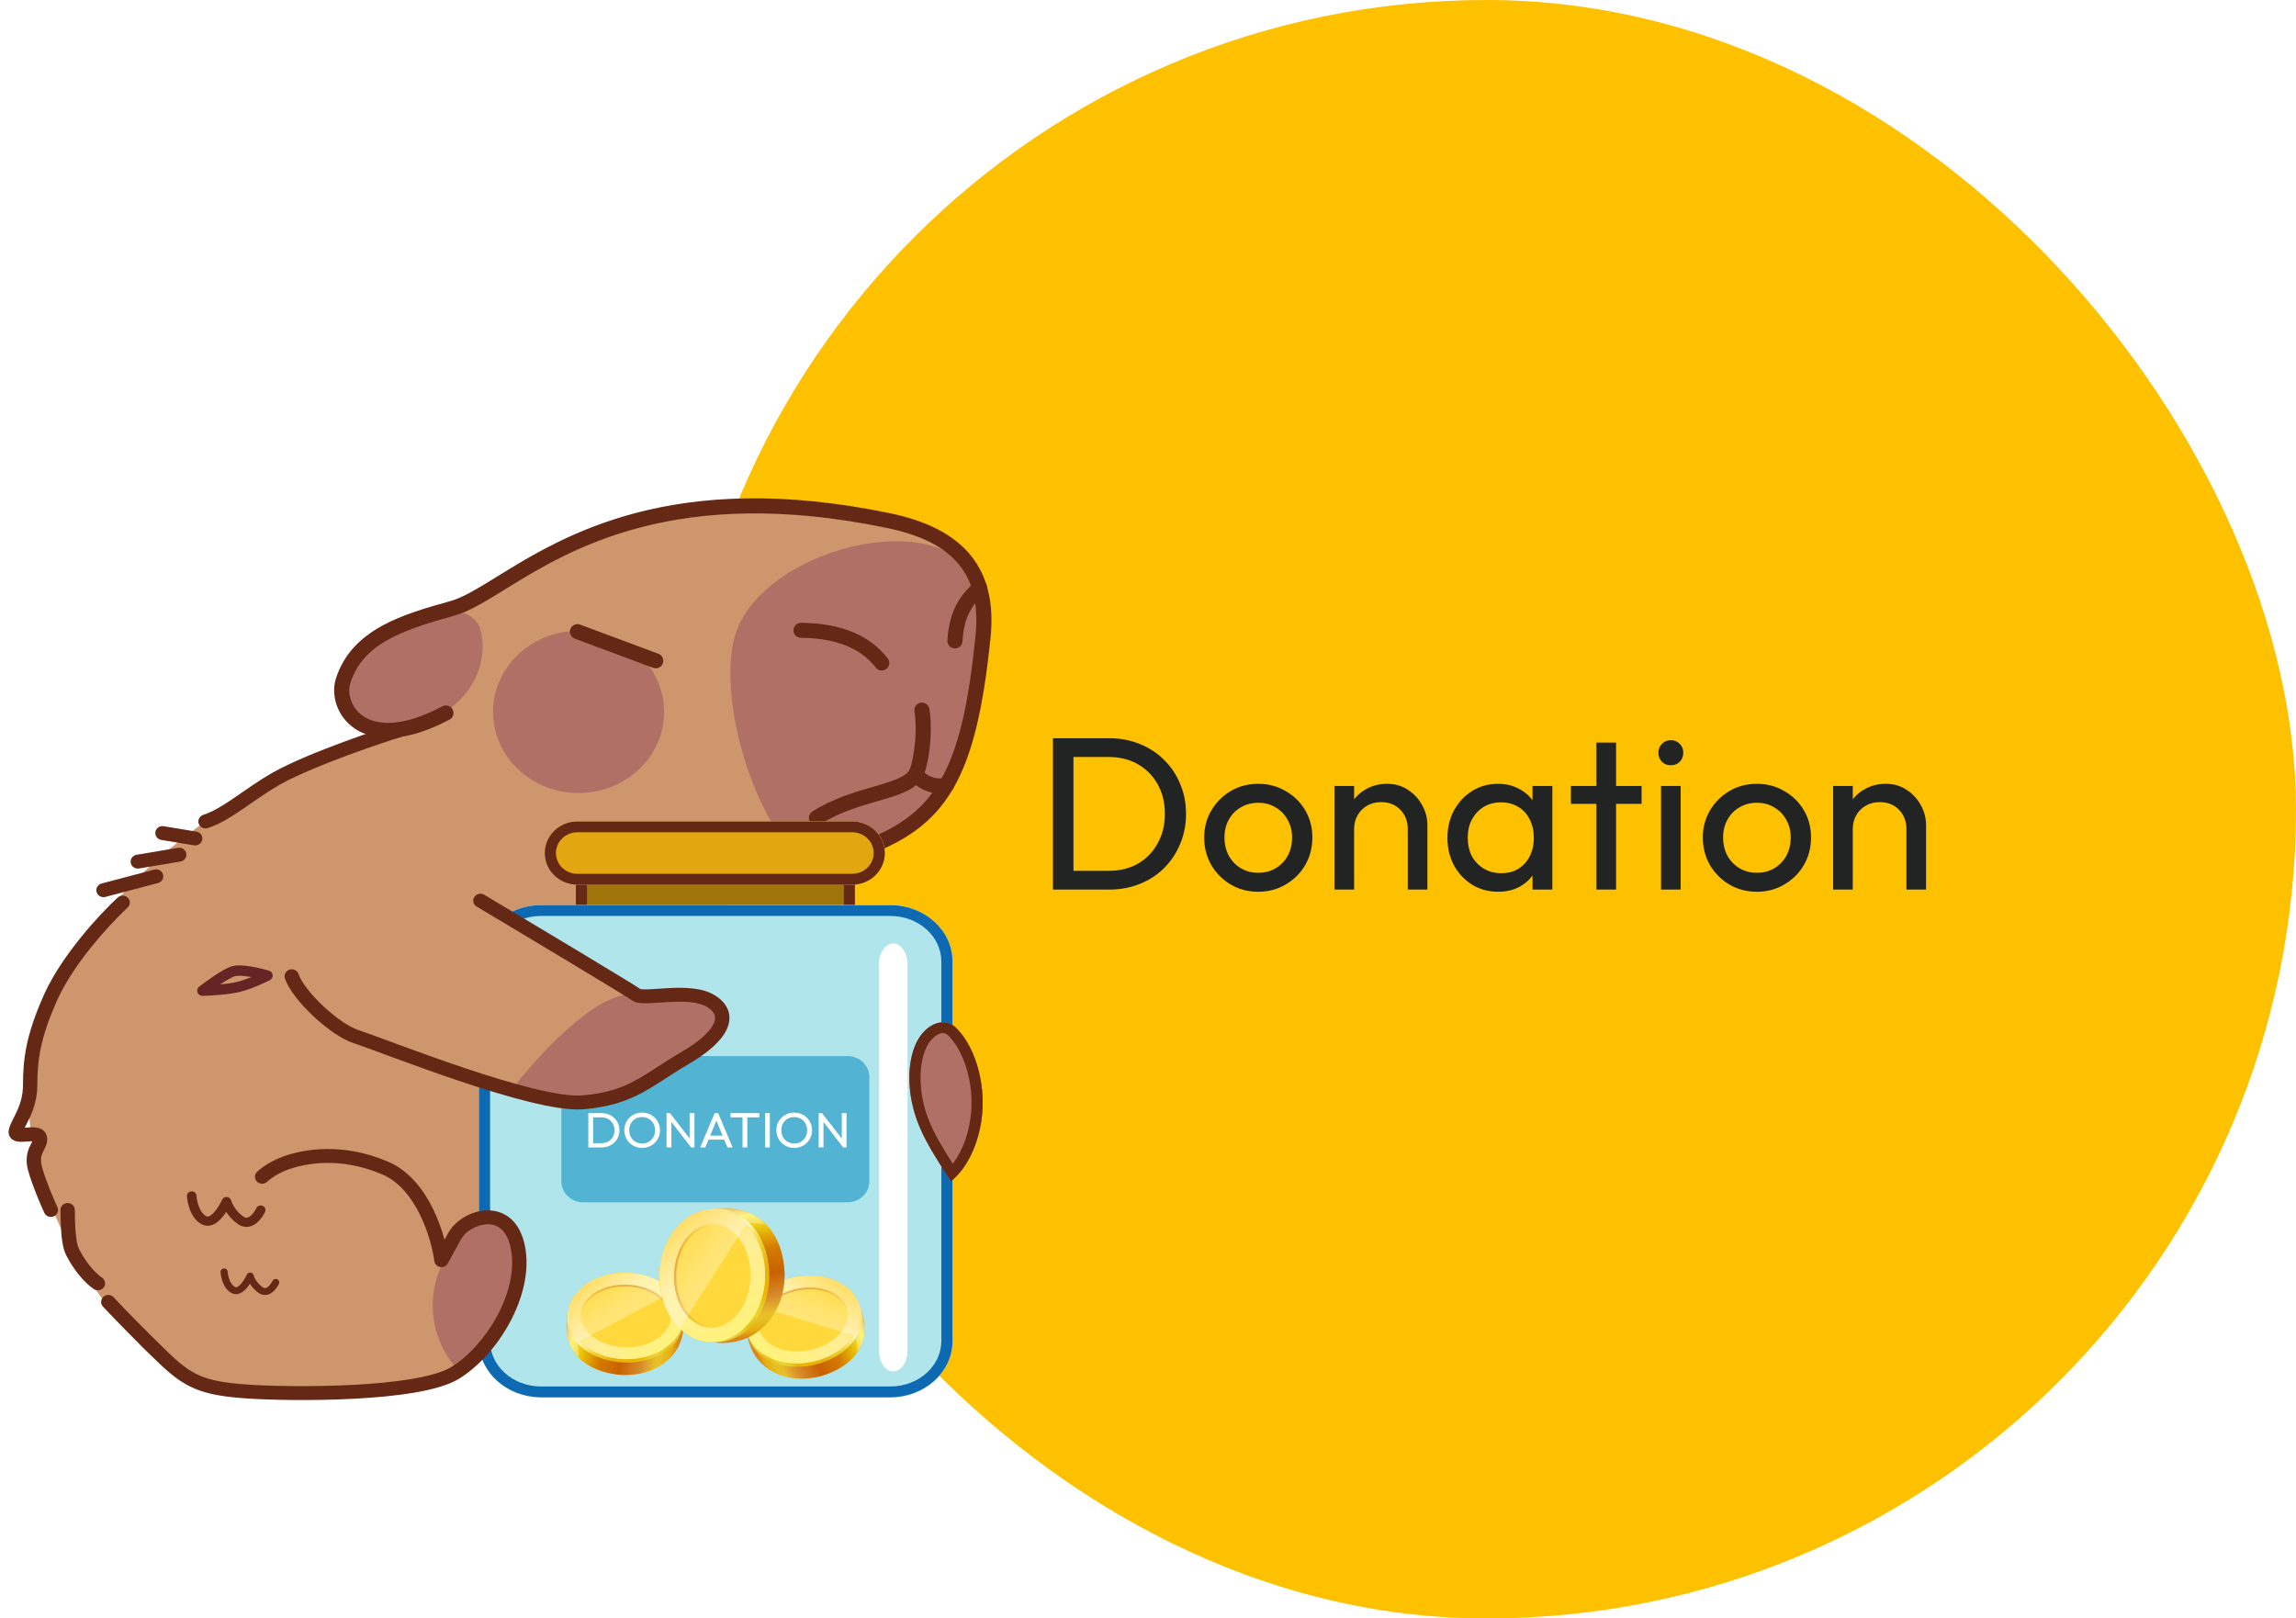 <svg width="200" height="141" viewBox="0 0 200 141" fill="none" xmlns="http://www.w3.org/2000/svg">
<rect x="59.725" y="0.725" width="139.55" height="139.55" rx="69.775" fill="#FEC100"/>
<rect x="59.725" y="0.725" width="139.55" height="139.55" rx="69.775" stroke="#FEC100" stroke-width="1.45"/>
<path d="M92.9 77.5V75.866H96.567C97.542 75.866 98.397 75.657 99.132 75.239C99.867 74.808 100.437 74.219 100.842 73.472C101.26 72.725 101.469 71.863 101.469 70.888C101.469 69.925 101.26 69.07 100.842 68.323C100.424 67.576 99.848 66.993 99.113 66.575C98.378 66.157 97.53 65.948 96.567 65.948H92.919V64.314H96.605C97.568 64.314 98.454 64.479 99.265 64.808C100.088 65.137 100.798 65.6 101.393 66.195C102.001 66.79 102.47 67.487 102.799 68.285C103.141 69.083 103.312 69.957 103.312 70.907C103.312 71.844 103.141 72.718 102.799 73.529C102.47 74.327 102.007 75.024 101.412 75.619C100.817 76.214 100.107 76.677 99.284 77.006C98.473 77.335 97.593 77.5 96.643 77.5H92.9ZM91.722 77.5V64.314H93.508V77.5H91.722ZM109.606 77.69C108.719 77.69 107.921 77.481 107.212 77.063C106.502 76.645 105.939 76.081 105.521 75.372C105.103 74.65 104.894 73.846 104.894 72.959C104.894 72.085 105.103 71.3 105.521 70.603C105.939 69.894 106.502 69.33 107.212 68.912C107.921 68.494 108.719 68.285 109.606 68.285C110.48 68.285 111.271 68.494 111.981 68.912C112.703 69.317 113.273 69.875 113.691 70.584C114.109 71.293 114.318 72.085 114.318 72.959C114.318 73.846 114.109 74.65 113.691 75.372C113.273 76.081 112.703 76.645 111.981 77.063C111.271 77.481 110.48 77.69 109.606 77.69ZM109.606 76.037C110.176 76.037 110.682 75.904 111.126 75.638C111.569 75.372 111.917 75.011 112.171 74.555C112.424 74.086 112.551 73.554 112.551 72.959C112.551 72.376 112.418 71.857 112.152 71.401C111.898 70.945 111.55 70.59 111.107 70.337C110.676 70.071 110.176 69.938 109.606 69.938C109.036 69.938 108.529 70.071 108.086 70.337C107.642 70.59 107.294 70.945 107.041 71.401C106.787 71.857 106.661 72.376 106.661 72.959C106.661 73.554 106.787 74.086 107.041 74.555C107.294 75.011 107.642 75.372 108.086 75.638C108.529 75.904 109.036 76.037 109.606 76.037ZM122.628 77.5V72.237C122.628 71.553 122.413 70.989 121.982 70.546C121.552 70.103 120.994 69.881 120.31 69.881C119.854 69.881 119.449 69.982 119.094 70.185C118.74 70.388 118.461 70.666 118.258 71.021C118.056 71.376 117.954 71.781 117.954 72.237L117.251 71.838C117.251 71.154 117.403 70.546 117.707 70.014C118.011 69.482 118.436 69.064 118.98 68.76C119.525 68.443 120.139 68.285 120.823 68.285C121.507 68.285 122.109 68.456 122.628 68.798C123.16 69.14 123.578 69.59 123.882 70.147C124.186 70.692 124.338 71.274 124.338 71.895V77.5H122.628ZM116.244 77.5V68.475H117.954V77.5H116.244ZM130.491 77.69C129.668 77.69 128.921 77.487 128.249 77.082C127.578 76.664 127.046 76.1 126.653 75.391C126.273 74.682 126.083 73.884 126.083 72.997C126.083 72.11 126.273 71.312 126.653 70.603C127.046 69.894 127.572 69.33 128.23 68.912C128.902 68.494 129.655 68.285 130.491 68.285C131.175 68.285 131.783 68.431 132.315 68.722C132.86 69.001 133.297 69.393 133.626 69.9C133.956 70.394 134.139 70.97 134.177 71.629V74.346C134.139 74.992 133.956 75.568 133.626 76.075C133.31 76.582 132.879 76.981 132.334 77.272C131.802 77.551 131.188 77.69 130.491 77.69ZM130.776 76.075C131.625 76.075 132.309 75.79 132.828 75.22C133.348 74.637 133.607 73.896 133.607 72.997C133.607 72.376 133.487 71.838 133.246 71.382C133.018 70.913 132.689 70.552 132.258 70.299C131.828 70.033 131.327 69.9 130.757 69.9C130.187 69.9 129.681 70.033 129.237 70.299C128.807 70.565 128.465 70.932 128.211 71.401C127.971 71.857 127.85 72.383 127.85 72.978C127.85 73.586 127.971 74.124 128.211 74.593C128.465 75.049 128.813 75.41 129.256 75.676C129.7 75.942 130.206 76.075 130.776 76.075ZM133.493 77.5V75.068L133.816 72.864L133.493 70.679V68.475H135.222V77.5H133.493ZM139.062 77.5V64.694H140.772V77.5H139.062ZM136.839 70.033V68.475H142.995V70.033H136.839ZM144.689 77.5V68.475H146.399V77.5H144.689ZM145.544 66.67C145.227 66.67 144.968 66.569 144.765 66.366C144.562 66.151 144.461 65.885 144.461 65.568C144.461 65.264 144.562 65.011 144.765 64.808C144.968 64.593 145.227 64.485 145.544 64.485C145.861 64.485 146.12 64.593 146.323 64.808C146.526 65.011 146.627 65.264 146.627 65.568C146.627 65.885 146.526 66.151 146.323 66.366C146.12 66.569 145.861 66.67 145.544 66.67ZM153.042 77.69C152.155 77.69 151.357 77.481 150.648 77.063C149.939 76.645 149.375 76.081 148.957 75.372C148.539 74.65 148.33 73.846 148.33 72.959C148.33 72.085 148.539 71.3 148.957 70.603C149.375 69.894 149.939 69.33 150.648 68.912C151.357 68.494 152.155 68.285 153.042 68.285C153.916 68.285 154.708 68.494 155.417 68.912C156.139 69.317 156.709 69.875 157.127 70.584C157.545 71.293 157.754 72.085 157.754 72.959C157.754 73.846 157.545 74.65 157.127 75.372C156.709 76.081 156.139 76.645 155.417 77.063C154.708 77.481 153.916 77.69 153.042 77.69ZM153.042 76.037C153.612 76.037 154.119 75.904 154.562 75.638C155.005 75.372 155.354 75.011 155.607 74.555C155.86 74.086 155.987 73.554 155.987 72.959C155.987 72.376 155.854 71.857 155.588 71.401C155.335 70.945 154.986 70.59 154.543 70.337C154.112 70.071 153.612 69.938 153.042 69.938C152.472 69.938 151.965 70.071 151.522 70.337C151.079 70.59 150.73 70.945 150.477 71.401C150.224 71.857 150.097 72.376 150.097 72.959C150.097 73.554 150.224 74.086 150.477 74.555C150.73 75.011 151.079 75.372 151.522 75.638C151.965 75.904 152.472 76.037 153.042 76.037ZM166.065 77.5V72.237C166.065 71.553 165.849 70.989 165.419 70.546C164.988 70.103 164.431 69.881 163.747 69.881C163.291 69.881 162.885 69.982 162.531 70.185C162.176 70.388 161.897 70.666 161.695 71.021C161.492 71.376 161.391 71.781 161.391 72.237L160.688 71.838C160.688 71.154 160.84 70.546 161.144 70.014C161.448 69.482 161.872 69.064 162.417 68.76C162.961 68.443 163.576 68.285 164.26 68.285C164.944 68.285 165.545 68.456 166.065 68.798C166.597 69.14 167.015 69.59 167.319 70.147C167.623 70.692 167.775 71.274 167.775 71.895V77.5H166.065ZM159.681 77.5V68.475H161.391V77.5H159.681Z" fill="#222424"/>
<path d="M13.806 118.67C18.361 122.546 26.906 121.9 30.609 121.093L38.802 119.881L42.551 116.786C48.661 116.248 58.326 109.519 63.103 108.442C69.075 107.096 74.074 96.329 74.213 91.888C74.351 87.447 72.407 80.718 72.685 77.084C72.907 74.177 76.758 69.323 78.656 67.26L84.489 49.226C83.748 47.835 79.712 44.892 69.491 44.246C56.716 43.439 47.273 48.687 40.33 52.59C34.775 55.713 40.052 58.647 38.802 59.992C39.08 61.473 33.081 63.384 25.193 67.26C15.334 72.105 6.585 79.91 3.252 90.408C-0.08 100.905 8.113 113.825 13.806 118.67Z" fill="#CD966D"/>
<path d="M31.723 63.559C32.44 63.657 33.169 63.677 33.892 63.625C34.614 63.573 35.329 63.449 36.016 63.258C36.704 63.068 37.364 62.812 37.977 62.494C38.589 62.177 39.154 61.798 39.651 61.365C40.147 60.932 40.572 60.447 40.921 59.927C41.269 59.407 41.539 58.851 41.727 58.278C41.916 57.705 42.021 57.113 42.038 56.52C42.055 55.928 41.984 55.334 41.819 54.755C41.735 54.461 41.561 54.195 41.325 53.968C41.09 53.741 40.793 53.554 40.465 53.419C40.136 53.284 39.776 53.201 39.413 53.182C39.05 53.163 38.684 53.207 38.346 53.328C37.885 53.492 37.422 53.657 36.964 53.828C36.505 53.999 36.049 54.176 35.602 54.364C35.155 54.552 34.716 54.752 34.291 54.968C33.865 55.185 33.453 55.418 33.059 55.673C32.665 55.928 32.289 56.209 31.944 56.513C31.598 56.816 31.283 57.142 31.009 57.486C30.735 57.831 30.503 58.195 30.323 58.575C30.144 58.955 30.017 59.35 29.956 59.758C29.894 60.166 29.904 60.598 29.972 61.019C30.04 61.44 30.165 61.85 30.332 62.214C30.5 62.578 30.71 62.895 30.946 63.132C31.183 63.368 31.447 63.522 31.723 63.559Z" fill="#B07066"/>
<path d="M72.635 75.226C71.499 75.791 70.285 75.324 69.128 74.192C67.971 73.059 66.87 71.261 65.962 69.161C65.053 67.062 64.336 64.662 63.947 62.326C63.557 59.99 63.495 57.718 63.895 55.875C64.329 53.873 65.698 52.106 67.552 50.694C69.405 49.283 71.744 48.228 74.117 47.652C76.49 47.075 78.898 46.976 80.891 47.476C82.883 47.976 84.462 49.077 85.174 50.898C85.398 51.468 85.535 52.471 85.555 53.764C85.576 55.057 85.479 56.641 85.235 58.374C84.992 60.108 84.6 61.991 84.031 63.883C83.461 65.775 82.713 67.675 81.756 69.442C81.414 70.074 80.897 70.639 80.257 71.161C79.618 71.683 78.856 72.16 78.025 72.614C77.194 73.068 76.294 73.499 75.377 73.927C74.462 74.356 73.53 74.782 72.635 75.226Z" fill="#B07066"/>
<path d="M42.952 62.021C42.952 61.045 43.16 60.116 43.537 59.27C43.914 58.425 44.459 57.664 45.133 57.024C45.807 56.385 46.609 55.867 47.5 55.51C48.391 55.153 49.371 54.955 50.399 54.955C51.427 54.955 52.407 55.152 53.298 55.51C54.189 55.868 54.991 56.385 55.665 57.024C56.339 57.664 56.884 58.425 57.261 59.27C57.638 60.115 57.846 61.045 57.846 62.021C57.846 62.996 57.638 63.926 57.261 64.771C56.884 65.617 56.339 66.378 55.665 67.017C54.991 67.657 54.189 68.174 53.298 68.531C52.407 68.889 51.427 69.087 50.399 69.087C49.371 69.087 48.391 68.889 47.5 68.531C46.609 68.174 45.807 67.657 45.133 67.017C44.459 66.378 43.914 65.617 43.537 64.771C43.161 63.926 42.952 62.996 42.952 62.021Z" fill="#B07066"/>
<path d="M70.012 79.424C70 79.424 69.988 79.424 69.976 79.423C69.964 79.422 69.951 79.421 69.939 79.42C69.927 79.418 69.915 79.417 69.902 79.415C69.89 79.412 69.878 79.41 69.865 79.407C69.777 79.387 69.696 79.35 69.627 79.301C69.557 79.251 69.499 79.189 69.454 79.118C69.409 79.047 69.378 78.968 69.363 78.884C69.348 78.8 69.349 78.712 69.369 78.624C69.534 77.902 69.849 77.251 70.251 76.673C70.653 76.095 71.143 75.589 71.661 75.157C72.177 74.725 72.721 74.367 73.231 74.084C73.74 73.801 74.215 73.594 74.595 73.463C76.332 72.865 77.774 72.174 78.979 71.29C80.184 70.406 81.151 69.328 81.94 67.957C82.728 66.585 83.336 64.921 83.823 62.862C84.309 60.803 84.674 58.351 84.974 55.404C85.108 54.084 85.061 52.912 84.824 51.879C84.587 50.845 84.159 49.95 83.533 49.181C82.906 48.413 82.08 47.771 81.046 47.246C80.012 46.72 78.77 46.311 77.31 46.007C72.702 45.045 68.665 44.682 65.115 44.732C61.566 44.782 58.503 45.245 55.844 45.934C53.184 46.624 50.928 47.541 48.989 48.5C47.05 49.458 45.429 50.458 44.043 51.314C43.6 51.587 43.181 51.846 42.781 52.086C42.38 52.326 41.999 52.548 41.632 52.747C41.265 52.946 40.913 53.122 40.57 53.271C40.228 53.42 39.897 53.542 39.571 53.633C38.416 53.956 37.34 54.272 36.359 54.617C35.378 54.963 34.491 55.338 33.715 55.78C32.94 56.222 32.274 56.731 31.735 57.343C31.195 57.956 30.782 58.671 30.511 59.528C30.451 59.719 30.42 59.936 30.422 60.166C30.425 60.396 30.461 60.638 30.533 60.88C30.605 61.123 30.714 61.365 30.862 61.594C31.011 61.823 31.199 62.04 31.43 62.23C31.641 62.404 31.927 62.587 32.304 62.729C32.681 62.87 33.148 62.971 33.72 62.979C34.292 62.988 34.969 62.905 35.766 62.681C36.564 62.457 37.482 62.091 38.535 61.534C38.615 61.492 38.7 61.468 38.785 61.46C38.87 61.452 38.956 61.462 39.036 61.486C39.117 61.51 39.193 61.55 39.26 61.603C39.326 61.657 39.383 61.724 39.426 61.804C39.469 61.884 39.494 61.968 39.501 62.053C39.509 62.138 39.5 62.222 39.475 62.302C39.451 62.382 39.411 62.458 39.357 62.524C39.303 62.59 39.235 62.647 39.155 62.689C37.932 63.336 36.854 63.75 35.907 63.994C34.96 64.237 34.145 64.31 33.449 64.273C32.753 64.236 32.175 64.09 31.702 63.897C31.23 63.703 30.863 63.462 30.588 63.236C30.229 62.94 29.944 62.608 29.723 62.257C29.503 61.907 29.346 61.539 29.247 61.172C29.147 60.804 29.104 60.438 29.108 60.093C29.112 59.746 29.164 59.421 29.254 59.134C29.6 58.043 30.144 57.145 30.828 56.395C31.513 55.644 32.338 55.041 33.245 54.538C34.152 54.036 35.142 53.635 36.156 53.29C37.17 52.944 38.209 52.654 39.214 52.373C39.495 52.295 39.788 52.185 40.097 52.047C40.406 51.91 40.73 51.746 41.071 51.559C41.413 51.372 41.771 51.163 42.15 50.935C42.529 50.707 42.927 50.462 43.347 50.202C44.776 49.32 46.446 48.29 48.442 47.303C50.439 46.315 52.763 45.37 55.5 44.659C58.238 43.948 61.389 43.47 65.04 43.418C68.692 43.365 72.843 43.737 77.582 44.725C79.196 45.062 80.586 45.536 81.751 46.15C82.917 46.763 83.86 47.517 84.582 48.413C85.304 49.31 85.805 50.35 86.088 51.535C86.371 52.721 86.436 54.054 86.285 55.535C85.972 58.608 85.58 61.181 85.05 63.353C84.52 65.524 83.853 67.294 82.992 68.76C82.13 70.227 81.074 71.39 79.766 72.347C78.457 73.304 76.896 74.056 75.026 74.699C74.654 74.827 74.226 75.02 73.785 75.27C73.344 75.521 72.89 75.829 72.468 76.189C72.045 76.549 71.653 76.961 71.337 77.417C71.02 77.873 70.778 78.375 70.654 78.914C70.637 78.99 70.607 79.06 70.567 79.122C70.527 79.184 70.477 79.238 70.42 79.283C70.363 79.327 70.299 79.362 70.23 79.386C70.161 79.411 70.087 79.424 70.012 79.424Z" fill="#652815"/>
<path d="M57.118 58.221C57.099 58.221 57.08 58.22 57.06 58.218C57.041 58.217 57.022 58.214 57.002 58.211C56.983 58.207 56.964 58.203 56.944 58.198C56.925 58.192 56.906 58.186 56.887 58.179L55.183 57.545L53.479 56.911L51.775 56.277L50.071 55.643C49.986 55.611 49.911 55.563 49.849 55.505C49.787 55.447 49.737 55.377 49.702 55.301C49.667 55.225 49.647 55.142 49.644 55.057C49.64 54.972 49.653 54.885 49.685 54.8C49.717 54.716 49.765 54.642 49.824 54.58C49.882 54.519 49.953 54.469 50.029 54.435C50.106 54.4 50.19 54.38 50.275 54.376C50.361 54.373 50.448 54.386 50.533 54.417L52.237 55.052L53.941 55.686L55.645 56.32L57.349 56.954C57.434 56.986 57.509 57.033 57.571 57.091C57.634 57.15 57.683 57.219 57.718 57.296C57.753 57.372 57.773 57.455 57.777 57.54C57.78 57.624 57.767 57.712 57.735 57.796C57.71 57.862 57.676 57.921 57.634 57.973C57.593 58.025 57.544 58.07 57.489 58.107C57.435 58.144 57.376 58.172 57.313 58.192C57.25 58.211 57.185 58.221 57.118 58.221Z" fill="#652815"/>
<path d="M76.806 58.412C76.757 58.412 76.707 58.406 76.659 58.395C76.611 58.384 76.564 58.368 76.519 58.347C76.474 58.325 76.431 58.298 76.391 58.267C76.352 58.235 76.315 58.198 76.283 58.156C75.955 57.731 75.573 57.359 75.136 57.038C74.699 56.718 74.208 56.449 73.664 56.233C73.12 56.017 72.522 55.853 71.873 55.742C71.223 55.631 70.521 55.572 69.768 55.567C69.677 55.567 69.59 55.548 69.512 55.514C69.433 55.48 69.362 55.432 69.303 55.373C69.244 55.313 69.196 55.242 69.163 55.164C69.131 55.085 69.113 54.999 69.113 54.909C69.114 54.818 69.134 54.732 69.169 54.654C69.204 54.576 69.254 54.506 69.314 54.448C69.375 54.389 69.447 54.341 69.525 54.309C69.604 54.276 69.689 54.258 69.777 54.259C70.637 54.265 71.441 54.335 72.188 54.468C72.934 54.6 73.623 54.797 74.254 55.056C74.885 55.315 75.457 55.636 75.97 56.02C76.483 56.405 76.936 56.851 77.328 57.359C77.384 57.431 77.422 57.51 77.443 57.593C77.465 57.675 77.47 57.76 77.459 57.843C77.448 57.926 77.421 58.007 77.378 58.081C77.336 58.155 77.278 58.222 77.206 58.277C77.176 58.3 77.145 58.32 77.113 58.336C77.081 58.353 77.048 58.367 77.014 58.379C76.98 58.39 76.945 58.398 76.911 58.404C76.876 58.409 76.841 58.412 76.806 58.412Z" fill="#652815"/>
<path d="M83.185 56.489C83.182 56.489 83.179 56.489 83.176 56.489C83.174 56.489 83.171 56.489 83.168 56.488C83.165 56.488 83.162 56.488 83.159 56.488C83.156 56.488 83.153 56.488 83.15 56.487C83.06 56.483 82.974 56.46 82.897 56.423C82.82 56.386 82.751 56.335 82.695 56.272C82.639 56.21 82.594 56.137 82.565 56.057C82.535 55.978 82.522 55.891 82.526 55.8C82.555 55.251 82.623 54.738 82.734 54.258C82.844 53.779 82.997 53.332 83.193 52.914C83.39 52.497 83.629 52.109 83.915 51.747C84.201 51.385 84.532 51.048 84.91 50.734C84.98 50.676 85.058 50.634 85.14 50.609C85.222 50.585 85.308 50.576 85.391 50.583C85.476 50.591 85.558 50.614 85.634 50.653C85.71 50.691 85.78 50.746 85.838 50.815C85.897 50.884 85.938 50.962 85.963 51.043C85.989 51.124 85.997 51.209 85.99 51.292C85.982 51.376 85.959 51.458 85.92 51.533C85.881 51.609 85.826 51.678 85.756 51.736C85.449 51.992 85.182 52.263 84.952 52.555C84.722 52.847 84.53 53.159 84.374 53.497C84.217 53.835 84.096 54.198 84.009 54.591C83.921 54.985 83.866 55.408 83.843 55.867C83.838 55.955 83.816 56.037 83.781 56.112C83.746 56.186 83.697 56.253 83.638 56.309C83.578 56.364 83.509 56.409 83.432 56.44C83.355 56.471 83.272 56.489 83.185 56.489Z" fill="#652815"/>
<path d="M71.119 71.907C71.065 71.907 71.011 71.9 70.959 71.887C70.907 71.874 70.856 71.855 70.808 71.829C70.76 71.804 70.715 71.773 70.674 71.735C70.633 71.698 70.597 71.655 70.565 71.607C70.516 71.531 70.484 71.449 70.469 71.365C70.454 71.281 70.457 71.196 70.474 71.114C70.492 71.032 70.525 70.954 70.574 70.884C70.622 70.814 70.685 70.751 70.761 70.703C71.204 70.419 71.658 70.171 72.114 69.951C72.57 69.731 73.029 69.54 73.482 69.37C73.934 69.2 74.38 69.051 74.811 68.917C75.242 68.782 75.658 68.661 76.05 68.548C76.427 68.439 76.79 68.333 77.13 68.226C77.47 68.119 77.785 68.01 78.065 67.895C78.345 67.78 78.588 67.658 78.785 67.524C78.982 67.39 79.131 67.244 79.222 67.081C79.28 66.977 79.356 66.74 79.433 66.409C79.511 66.079 79.589 65.654 79.649 65.175C79.71 64.696 79.753 64.162 79.76 63.614C79.766 63.065 79.738 62.502 79.654 61.963C79.641 61.874 79.646 61.786 79.667 61.703C79.688 61.621 79.725 61.544 79.775 61.476C79.824 61.409 79.888 61.351 79.96 61.306C80.033 61.262 80.116 61.231 80.206 61.217C80.296 61.203 80.385 61.208 80.468 61.229C80.551 61.25 80.628 61.287 80.696 61.336C80.764 61.386 80.822 61.448 80.867 61.52C80.912 61.593 80.943 61.675 80.957 61.764C81.049 62.36 81.084 62.983 81.079 63.594C81.074 64.206 81.029 64.805 80.959 65.353C80.889 65.901 80.795 66.398 80.692 66.805C80.59 67.211 80.478 67.527 80.375 67.713C80.219 67.994 80.01 68.232 79.755 68.438C79.5 68.645 79.199 68.82 78.86 68.978C78.521 69.135 78.143 69.274 77.734 69.407C77.324 69.541 76.884 69.668 76.418 69.803C76.028 69.917 75.624 70.034 75.213 70.162C74.803 70.29 74.384 70.428 73.965 70.585C73.545 70.742 73.124 70.917 72.707 71.118C72.29 71.318 71.878 71.543 71.475 71.801C71.448 71.819 71.419 71.834 71.39 71.847C71.361 71.861 71.332 71.871 71.302 71.88C71.271 71.889 71.241 71.895 71.21 71.9C71.18 71.904 71.15 71.907 71.119 71.907Z" fill="#652815"/>
<path d="M81.801 69.123C81.698 69.123 81.593 69.117 81.487 69.105C81.382 69.094 81.276 69.076 81.17 69.053C81.064 69.029 80.957 69.001 80.851 68.966C80.745 68.931 80.639 68.89 80.534 68.844C80.37 68.772 80.215 68.689 80.071 68.597C79.928 68.506 79.796 68.407 79.679 68.302C79.562 68.197 79.461 68.087 79.377 67.974C79.293 67.862 79.227 67.747 79.183 67.632C79.15 67.547 79.137 67.461 79.139 67.376C79.142 67.291 79.162 67.207 79.196 67.131C79.231 67.055 79.279 66.985 79.341 66.926C79.403 66.867 79.477 66.819 79.562 66.786C79.647 66.754 79.734 66.741 79.82 66.743C79.905 66.746 79.989 66.766 80.065 66.799C80.142 66.833 80.213 66.882 80.272 66.943C80.331 67.004 80.38 67.077 80.412 67.161C80.442 67.225 80.524 67.311 80.641 67.4C80.759 67.489 80.913 67.581 81.086 67.655C81.26 67.729 81.454 67.786 81.652 67.806C81.85 67.826 82.053 67.81 82.244 67.736C82.329 67.704 82.416 67.69 82.502 67.692C82.588 67.695 82.671 67.714 82.749 67.748C82.826 67.781 82.897 67.83 82.956 67.891C83.016 67.952 83.064 68.025 83.097 68.11C83.13 68.194 83.144 68.281 83.141 68.366C83.139 68.451 83.12 68.534 83.085 68.61C83.052 68.687 83.003 68.757 82.941 68.816C82.88 68.875 82.806 68.924 82.721 68.956C82.649 68.984 82.575 69.008 82.5 69.029C82.425 69.05 82.35 69.067 82.273 69.081C82.196 69.095 82.118 69.106 82.04 69.112C81.961 69.119 81.881 69.123 81.801 69.123Z" fill="#652815"/>
<path d="M56.586 111.539C56.508 111.539 56.433 111.526 56.363 111.5C56.292 111.475 56.227 111.438 56.169 111.392C56.112 111.345 56.062 111.289 56.023 111.224C55.983 111.16 55.955 111.088 55.939 111.009C55.922 110.921 55.924 110.833 55.941 110.749C55.959 110.666 55.993 110.588 56.04 110.519C56.087 110.449 56.148 110.389 56.219 110.341C56.29 110.294 56.372 110.26 56.461 110.242C59.368 109.683 61.964 108.71 64.197 107.392C66.43 106.075 68.299 104.413 69.751 102.479C71.203 100.545 72.238 98.338 72.803 95.929C73.368 93.52 73.463 90.909 73.034 88.167C73.009 88.008 72.983 87.847 72.956 87.684C72.928 87.522 72.9 87.357 72.871 87.19C72.841 87.024 72.811 86.855 72.781 86.684C72.75 86.513 72.719 86.34 72.687 86.164C72.512 85.196 72.331 84.195 72.187 83.183C72.043 82.17 71.937 81.146 71.912 80.129C71.887 79.112 71.943 78.104 72.123 77.124C72.303 76.144 72.608 75.192 73.08 74.288C73.122 74.208 73.178 74.14 73.244 74.086C73.31 74.032 73.385 73.991 73.466 73.966C73.546 73.941 73.632 73.93 73.717 73.937C73.802 73.944 73.888 73.967 73.968 74.009C74.049 74.051 74.118 74.106 74.172 74.172C74.227 74.237 74.267 74.312 74.293 74.392C74.318 74.472 74.328 74.556 74.322 74.641C74.315 74.726 74.291 74.811 74.249 74.891C73.829 75.695 73.561 76.558 73.405 77.458C73.249 78.357 73.206 79.293 73.237 80.243C73.267 81.193 73.371 82.157 73.508 83.112C73.646 84.068 73.817 85.015 73.983 85.932C74.016 86.11 74.047 86.285 74.078 86.458C74.109 86.631 74.14 86.802 74.169 86.971C74.199 87.14 74.228 87.307 74.256 87.473C74.283 87.638 74.31 87.803 74.335 87.966C74.551 89.344 74.638 90.712 74.599 92.055C74.56 93.397 74.396 94.714 74.109 95.99C73.823 97.265 73.415 98.5 72.888 99.678C72.361 100.856 71.716 101.977 70.955 103.026C70.161 104.121 69.258 105.126 68.254 106.036C67.25 106.946 66.145 107.76 64.947 108.475C63.749 109.19 62.458 109.805 61.082 110.315C59.707 110.826 58.247 111.231 56.711 111.526C56.7 111.528 56.69 111.53 56.679 111.532C56.669 111.533 56.658 111.534 56.648 111.535C56.637 111.536 56.627 111.537 56.616 111.538C56.606 111.539 56.596 111.539 56.586 111.539Z" fill="#652815"/>
<path d="M22.884 105.054C22.676 104.962 22.43 105.05 22.334 105.251C22.224 105.483 22.022 105.782 21.79 105.956C21.677 106.04 21.579 106.078 21.499 106.086C21.428 106.093 21.335 106.081 21.212 105.996C20.515 105.517 20.195 104.824 20.13 104.576L20.12 104.545C20.067 104.395 19.926 104.288 19.76 104.275C19.594 104.263 19.438 104.347 19.361 104.488L19.346 104.516C19.198 104.85 18.932 105.316 18.627 105.643C18.473 105.808 18.332 105.912 18.216 105.959C18.115 106.001 18.046 105.997 17.976 105.962C17.71 105.829 17.497 105.54 17.344 105.163C17.195 104.795 17.129 104.405 17.116 104.168C17.104 103.947 16.908 103.778 16.679 103.79C16.45 103.802 16.275 103.991 16.288 104.212C16.305 104.519 16.385 104.995 16.571 105.455C16.754 105.907 17.067 106.41 17.595 106.673C17.921 106.836 18.253 106.815 18.541 106.697C18.814 106.585 19.05 106.387 19.243 106.18C19.413 105.998 19.569 105.789 19.703 105.58C19.932 105.937 20.266 106.329 20.73 106.648C21.003 106.836 21.294 106.912 21.584 106.883C21.865 106.855 22.106 106.733 22.298 106.589C22.675 106.307 22.948 105.882 23.089 105.585C23.184 105.384 23.093 105.146 22.884 105.054Z" fill="#652815"/>
<path d="M24.145 111.449C23.989 111.38 23.805 111.446 23.733 111.596C23.651 111.769 23.5 111.993 23.326 112.123C23.242 112.186 23.169 112.215 23.109 112.221C23.055 112.226 22.986 112.217 22.894 112.153C22.373 111.795 22.134 111.277 22.085 111.091L22.078 111.068C22.038 110.956 21.933 110.876 21.809 110.867C21.684 110.857 21.567 110.92 21.51 111.025L21.499 111.047C21.389 111.296 21.19 111.645 20.961 111.889C20.846 112.012 20.741 112.09 20.654 112.126C20.578 112.157 20.527 112.153 20.474 112.127C20.276 112.028 20.116 111.812 20.002 111.531C19.891 111.255 19.842 110.963 19.832 110.787C19.823 110.621 19.676 110.495 19.505 110.504C19.334 110.513 19.203 110.654 19.212 110.819C19.225 111.049 19.285 111.405 19.424 111.749C19.561 112.086 19.795 112.463 20.19 112.66C20.434 112.781 20.682 112.765 20.897 112.677C21.101 112.593 21.277 112.445 21.422 112.291C21.549 112.155 21.665 111.998 21.766 111.842C21.937 112.109 22.187 112.402 22.534 112.641C22.738 112.781 22.956 112.838 23.172 112.817C23.382 112.796 23.562 112.704 23.706 112.597C23.988 112.386 24.192 112.068 24.297 111.846C24.369 111.696 24.3 111.518 24.145 111.449Z" fill="#652815"/>
<path d="M73.496 77.07L62.314 75.031L51.133 77.07V78.856L62.314 81.347L73.496 78.856V77.07Z" fill="url(#paint0_linear_1_231)"/>
<path d="M73.496 77.07L62.314 75.031L51.133 77.07V78.856L62.314 81.347L73.496 78.856V77.07Z" fill="#9E740B"/>
<path d="M62.314 75.031L51.134 77.07V78.856L62.314 81.347L73.497 78.856V77.07L62.314 75.031ZM74.469 79.607L62.314 82.314L50.162 79.607V76.289L62.314 74.073L74.469 76.289V79.607Z" fill="#652815"/>
<path d="M47.148 78.855C44.149 78.855 41.718 81.046 41.718 83.746V116.841C41.718 119.543 44.149 121.732 47.146 121.732H77.541C80.538 121.732 82.969 119.543 82.969 116.841V83.748C82.969 81.046 80.538 78.856 77.541 78.856L47.148 78.855Z" fill="url(#paint1_linear_1_231)"/>
<path d="M47.148 78.855C44.149 78.855 41.718 81.046 41.718 83.746V116.841C41.718 119.543 44.149 121.732 47.146 121.732H77.541C80.538 121.732 82.969 119.543 82.969 116.841V83.748C82.969 81.046 80.538 78.856 77.541 78.856L47.148 78.855Z" fill="url(#paint2_radial_1_231)"/>
<path d="M47.148 78.855C44.149 78.855 41.718 81.046 41.718 83.746V116.841C41.718 119.543 44.149 121.732 47.146 121.732H77.541C80.538 121.732 82.969 119.543 82.969 116.841V83.748C82.969 81.046 80.538 78.856 77.541 78.856L47.148 78.855Z" fill="#B0E5EC"/>
<path d="M77.541 120.79V121.732H47.146V120.79H77.541ZM41.718 116.841V83.746C41.718 81.046 44.149 78.855 47.148 78.855L77.541 78.857C80.538 78.857 82.969 81.046 82.969 83.748V116.841L82.967 116.967C82.893 119.61 80.491 121.732 77.541 121.732V120.79C80.069 120.79 81.997 118.959 81.997 116.841V83.748C81.997 81.63 80.069 79.799 77.541 79.799L47.148 79.797C44.618 79.797 42.69 81.63 42.69 83.746V116.841C42.69 118.959 44.618 120.79 47.146 120.79V121.732L47.006 121.73C44.12 121.664 41.793 119.568 41.72 116.967L41.718 116.841Z" fill="#0E69B3"/>
<path d="M47.455 74.318C47.455 72.797 48.725 71.567 50.294 71.567H74.308C75.048 71.585 75.752 71.883 76.269 72.397C76.786 72.91 77.075 73.6 77.075 74.317C77.075 75.035 76.786 75.725 76.269 76.238C75.752 76.752 75.048 77.05 74.308 77.069H50.292C49.539 77.069 48.818 76.779 48.285 76.263C47.753 75.747 47.455 75.048 47.455 74.318Z" fill="url(#paint3_linear_1_231)"/>
<path d="M47.455 74.318C47.455 72.797 48.725 71.567 50.294 71.567H74.308C75.048 71.585 75.752 71.883 76.269 72.397C76.786 72.91 77.075 73.6 77.075 74.317C77.075 75.035 76.786 75.725 76.269 76.238C75.752 76.752 75.048 77.05 74.308 77.069H50.292C49.539 77.069 48.818 76.779 48.285 76.263C47.753 75.747 47.455 75.048 47.455 74.318Z" fill="#E2A610"/>
<path d="M76.103 74.317C76.103 73.846 75.913 73.392 75.573 73.054C75.235 72.718 74.775 72.522 74.291 72.508H50.294C49.261 72.509 48.427 73.318 48.427 74.318C48.427 74.8 48.623 75.259 48.972 75.597C49.322 75.936 49.797 76.126 50.292 76.126V77.069L50.222 77.068C49.518 77.051 48.846 76.781 48.336 76.311L48.285 76.263C47.753 75.748 47.455 75.048 47.455 74.318C47.455 72.821 48.685 71.605 50.221 71.567L50.294 71.567H74.308C75.048 71.585 75.752 71.883 76.269 72.397C76.786 72.91 77.075 73.6 77.075 74.317L77.074 74.385C77.057 75.078 76.769 75.741 76.269 76.239L76.22 76.286C75.724 76.755 75.069 77.033 74.377 77.066L74.308 77.069H50.292V76.126H74.291C74.775 76.113 75.235 75.917 75.573 75.581C75.902 75.253 76.091 74.818 76.102 74.362L76.103 74.317Z" fill="#652815"/>
<path d="M39.663 119.088C39.307 118.672 38.996 118.219 38.732 117.74C38.468 117.26 38.251 116.753 38.085 116.231C37.919 115.708 37.804 115.168 37.743 114.623C37.682 114.077 37.675 113.526 37.724 112.979C37.775 112.432 37.882 111.891 38.041 111.366C38.201 110.842 38.412 110.333 38.67 109.85C38.929 109.366 39.234 108.909 39.581 108.487C39.927 108.064 40.316 107.677 40.741 107.335C40.882 107.221 41.029 107.112 41.181 107.011C41.333 106.91 41.49 106.817 41.652 106.737C41.814 106.657 41.981 106.59 42.153 106.539C42.324 106.488 42.5 106.454 42.68 106.442C42.86 106.429 43.044 106.442 43.223 106.479C43.402 106.517 43.576 106.579 43.735 106.664C43.895 106.749 44.04 106.856 44.161 106.985C44.283 107.114 44.381 107.264 44.447 107.434C44.657 107.98 44.812 108.546 44.913 109.123C45.013 109.699 45.059 110.285 45.05 110.871C45.041 111.456 44.978 112.041 44.861 112.614C44.743 113.187 44.571 113.748 44.345 114.287C44.118 114.826 43.839 115.342 43.514 115.825C43.19 116.308 42.822 116.759 42.42 117.17C42.017 117.581 41.58 117.951 41.117 118.274C40.654 118.596 40.166 118.87 39.663 119.088Z" fill="#B07066"/>
<path d="M17.615 86.759C17.431 86.749 17.268 86.633 17.204 86.463C17.135 86.281 17.194 86.077 17.349 85.956C17.662 85.714 18.172 85.339 18.69 84.995C19.192 84.663 19.756 84.322 20.159 84.192C20.404 84.113 20.694 84.097 20.968 84.106C21.25 84.115 21.557 84.151 21.856 84.2C22.378 84.285 22.902 84.412 23.276 84.517L23.426 84.56C23.606 84.614 23.735 84.767 23.754 84.949C23.772 85.13 23.676 85.304 23.51 85.389C23.033 85.635 21.827 86.192 20.846 86.426C19.868 86.66 18.301 86.745 17.653 86.76L17.615 86.759ZM19.18 85.765C19.695 85.716 20.221 85.647 20.62 85.551C21.023 85.455 21.48 85.293 21.901 85.123C21.836 85.111 21.771 85.099 21.706 85.089C21.431 85.044 21.169 85.014 20.941 85.007C20.705 84.999 20.545 85.018 20.457 85.047C20.194 85.132 19.73 85.4 19.217 85.74C19.204 85.748 19.192 85.757 19.18 85.765Z" fill="#662425"/>
<path d="M55.422 86.664C54.891 86.266 46.152 81.033 41.849 78.466L27.049 84.593C27.584 86.247 29.129 89.708 31.031 90.317C33.409 91.079 46.513 96.397 50.791 96.034C55.069 95.672 56.399 94.078 59.678 92.172C62.958 90.265 63.816 88.381 61.926 87.217C60.036 86.053 56.086 87.162 55.422 86.664Z" fill="#CD966D"/>
<path d="M50.818 92.004C49.76 92.004 48.902 92.819 48.902 93.826V102.929C48.902 103.934 49.76 104.749 50.818 104.749H73.815C74.868 104.749 75.726 103.934 75.726 102.929V93.826C75.726 92.819 74.87 92.004 73.813 92.004H50.818Z" fill="#52B3D3"/>
<path d="M55.018 86.643C51.81 86.519 46.706 92.138 44.554 94.964C45.662 95.412 48.467 96.265 50.823 96.094C53.769 95.88 56.095 94.385 58.855 92.821C61.614 91.257 63.461 89.171 62.622 87.774C61.783 86.377 59.028 86.797 55.018 86.643Z" fill="#B07066"/>
<path d="M24.817 85.23C24.714 84.911 24.898 84.571 25.227 84.471C25.556 84.371 25.907 84.549 26.01 84.868C26.113 85.186 26.364 85.62 26.75 86.123C27.13 86.616 27.614 87.142 28.145 87.64C29.227 88.657 30.414 89.481 31.227 89.742L31.35 89.782C32.002 89.999 33.228 90.459 34.742 91.017C36.37 91.616 38.358 92.338 40.403 93.025C42.45 93.712 44.544 94.361 46.387 94.814C48.253 95.273 49.783 95.512 50.736 95.431C54.826 95.084 55.963 93.625 59.357 91.652C60.971 90.715 61.862 89.848 62.169 89.172C62.313 88.855 62.315 88.611 62.244 88.415C62.17 88.21 61.985 87.971 61.591 87.728C61.234 87.508 60.74 87.375 60.139 87.312C59.543 87.25 58.892 87.261 58.249 87.296C57.639 87.328 56.967 87.386 56.473 87.402C56.217 87.41 55.964 87.409 55.743 87.385C55.557 87.364 55.299 87.318 55.083 87.173L55.04 87.143C54.938 87.067 54.331 86.688 53.35 86.089C52.39 85.503 51.115 84.732 49.721 83.893C47.63 82.634 45.273 81.223 43.318 80.055L41.522 78.982L41.495 78.965C41.222 78.784 41.142 78.425 41.317 78.149C41.492 77.873 41.859 77.781 42.149 77.935L42.176 77.951L43.974 79.024C45.93 80.192 48.288 81.605 50.38 82.864C51.775 83.704 53.053 84.476 54.016 85.064C54.904 85.606 55.563 86.014 55.772 86.162C55.786 86.165 55.821 86.174 55.886 86.181C56.016 86.196 56.196 86.199 56.432 86.191C56.925 86.176 57.484 86.123 58.18 86.086C58.844 86.051 59.576 86.035 60.273 86.108C60.965 86.18 61.674 86.344 62.261 86.706C62.813 87.045 63.229 87.478 63.423 88.013C63.62 88.557 63.557 89.122 63.313 89.66C62.844 90.693 61.667 91.722 60 92.691C56.835 94.531 55.312 96.259 50.845 96.638C49.66 96.738 47.948 96.448 46.079 95.988C44.187 95.522 42.055 94.862 39.994 94.169C37.931 93.477 35.93 92.749 34.298 92.149C32.757 91.581 31.569 91.136 30.951 90.93L30.835 90.892C29.746 90.543 28.392 89.56 27.275 88.51C26.705 87.974 26.175 87.401 25.749 86.847C25.329 86.302 24.982 85.74 24.817 85.23Z" fill="#652815"/>
<path d="M82.824 102.924C83.218 102.612 83.581 102.221 83.905 101.768C84.23 101.314 84.516 100.799 84.757 100.24C84.998 99.68 85.193 99.077 85.335 98.447C85.476 97.817 85.564 97.161 85.591 96.496C85.618 95.832 85.583 95.165 85.493 94.514C85.404 93.863 85.259 93.229 85.065 92.631C84.871 92.032 84.628 91.469 84.342 90.96C84.056 90.452 83.727 89.998 83.362 89.618C83.068 89.312 82.737 89.14 82.393 89.083C82.049 89.027 81.694 89.085 81.353 89.239C81.011 89.393 80.684 89.643 80.397 89.969C80.11 90.296 79.863 90.7 79.682 91.162C79.501 91.623 79.376 92.119 79.301 92.633C79.226 93.148 79.2 93.68 79.217 94.215C79.234 94.749 79.294 95.286 79.389 95.808C79.485 96.331 79.617 96.839 79.777 97.317C79.938 97.795 80.124 98.249 80.334 98.695C80.544 99.141 80.777 99.58 81.033 100.026C81.289 100.472 81.567 100.925 81.866 101.403C82.165 101.881 82.485 102.383 82.824 102.924Z" fill="#B07066"/>
<path d="M81.353 89.239C81.694 89.085 82.049 89.027 82.393 89.083C82.736 89.14 83.068 89.312 83.362 89.618C83.727 89.998 84.056 90.452 84.342 90.96C84.628 91.469 84.871 92.032 85.065 92.631C85.258 93.229 85.404 93.864 85.493 94.514C85.583 95.165 85.618 95.832 85.591 96.497C85.564 97.161 85.476 97.817 85.335 98.447L85.307 98.565C85.168 99.152 84.983 99.715 84.757 100.24C84.516 100.799 84.23 101.314 83.905 101.768L83.844 101.852C83.535 102.27 83.193 102.632 82.824 102.924C82.485 102.383 82.165 101.881 81.866 101.403C81.605 100.985 81.359 100.585 81.13 100.193L81.033 100.026C80.809 99.635 80.603 99.251 80.414 98.862L80.334 98.695C80.15 98.305 79.985 97.909 79.839 97.495L79.777 97.317C79.637 96.899 79.518 96.457 79.427 96.004L79.389 95.808C79.294 95.286 79.234 94.749 79.217 94.215C79.201 93.714 79.222 93.214 79.287 92.73L79.301 92.633C79.371 92.151 79.485 91.685 79.648 91.249L79.682 91.162C79.851 90.729 80.079 90.347 80.343 90.031L80.397 89.969C80.666 89.663 80.971 89.424 81.289 89.269L81.353 89.239ZM82.23 90.012C82.117 89.994 81.974 90.005 81.799 90.077L81.763 90.093L81.763 90.093C81.568 90.181 81.349 90.339 81.137 90.58L81.137 90.58C80.926 90.819 80.734 91.128 80.59 91.496C80.448 91.859 80.344 92.257 80.276 92.681L80.263 92.766C80.205 93.164 80.18 93.58 80.185 94.003L80.189 94.185V94.186L80.196 94.368C80.218 94.795 80.269 95.223 80.347 95.644C80.434 96.124 80.555 96.59 80.701 97.025C80.85 97.466 81.022 97.888 81.218 98.305C81.415 98.722 81.636 99.138 81.882 99.567H81.883C82.068 99.891 82.267 100.22 82.48 100.565L82.698 100.915L82.698 100.915L82.928 101.282C82.95 101.316 82.971 101.35 82.993 101.384C83.031 101.334 83.069 101.283 83.106 101.231C83.388 100.837 83.643 100.382 83.86 99.877L83.86 99.877L83.9 99.782C84.099 99.304 84.263 98.787 84.385 98.246C84.514 97.67 84.595 97.068 84.62 96.46V96.46L84.623 96.345C84.64 95.775 84.607 95.201 84.53 94.639L84.514 94.527C84.43 93.968 84.303 93.425 84.137 92.913V92.912C83.96 92.366 83.741 91.86 83.488 91.411L83.488 91.411C83.235 90.961 82.952 90.574 82.65 90.26L82.65 90.26C82.488 90.091 82.343 90.031 82.23 90.012V90.012Z" fill="#652815"/>
<path d="M65.611 117.3C65.11 115.192 66.82 112.906 69.46 112.317L69.584 112.291C72.181 111.77 74.708 113.106 75.201 115.181L75.223 115.28C75.645 117.353 73.832 119.362 71.233 119.942L71.147 119.577C73.677 119.012 75.258 117.088 74.825 115.265C74.384 113.41 72.037 112.126 69.546 112.682C67.056 113.237 65.547 115.361 65.987 117.216C66.423 119.05 68.63 120.139 71.147 119.577L71.233 119.942L71.109 119.968C68.557 120.487 66.181 119.41 65.636 117.398L65.611 117.3Z" fill="url(#paint4_linear_1_231)"/>
<path d="M75.093 114.338C75.921 116.923 74.487 119.051 71.388 119.921C68.272 120.645 65.873 119.18 65.247 116.955C64.62 114.73 66.328 112.158 69.075 111.545C71.822 110.932 74.574 112.155 75.093 114.338Z" fill="url(#paint5_linear_1_231)"/>
<path d="M65.139 116.299C64.638 114.191 66.406 111.893 69.119 111.287L69.246 111.26C71.914 110.724 74.499 112.047 74.992 114.122L75.013 114.221C75.433 116.294 73.561 118.316 70.891 118.912L70.805 118.548C72.089 118.261 73.163 117.629 73.852 116.839C74.539 116.052 74.833 115.123 74.615 114.206C74.177 112.36 71.779 111.078 69.205 111.652C66.632 112.226 65.076 114.369 65.515 116.216C65.949 118.042 68.205 119.128 70.805 118.548L70.891 118.912L70.764 118.94C68.142 119.474 65.711 118.409 65.164 116.398L65.139 116.299Z" fill="url(#paint6_linear_1_231)"/>
<path d="M74.871 113.864C75.352 115.887 73.551 118.015 70.85 118.618C68.148 119.221 65.568 118.07 65.087 116.047C64.606 114.024 66.407 111.896 69.109 111.292C71.81 110.689 74.39 111.841 74.871 113.864Z" fill="#FFD93B"/>
<path d="M73.826 114.097C73.532 112.86 71.74 111.771 69.349 112.305C66.958 112.839 65.838 114.578 66.132 115.814C66.426 117.05 68.218 118.14 70.609 117.606L70.85 118.618L70.723 118.645C68.11 119.177 65.64 118.075 65.111 116.141L65.087 116.047C64.606 114.024 66.407 111.896 69.109 111.292L69.235 111.265C71.89 110.726 74.397 111.872 74.871 113.864L74.891 113.958C75.295 115.953 73.509 118.025 70.85 118.618L70.609 117.606C73 117.072 74.12 115.333 73.826 114.097Z" fill="url(#paint7_linear_1_231)"/>
<path d="M73.64 114.139C73.481 113.471 72.942 112.938 72.169 112.626C71.395 112.315 70.4 112.232 69.369 112.463C68.338 112.693 67.481 113.189 66.925 113.797C66.37 114.405 66.126 115.113 66.285 115.781C66.444 116.45 66.983 116.983 67.757 117.295C68.53 117.606 69.525 117.688 70.556 117.458L70.595 117.62L70.495 117.642C68.442 118.062 66.523 117.29 66.136 115.887L66.118 115.819C65.769 114.35 67.207 112.774 69.331 112.301L69.43 112.279C71.516 111.852 73.464 112.656 73.808 114.102L73.823 114.171C74.112 115.62 72.685 117.154 70.595 117.62L70.556 117.458C71.587 117.228 72.445 116.732 73 116.124C73.555 115.516 73.799 114.808 73.64 114.139Z" fill="url(#paint8_linear_1_231)"/>
<g filter="url(#filter0_f_1_231)">
<path d="M74.538 116.549L74.728 117.684C75.355 116.732 75.319 115.751 75.263 115.46C75.238 115.188 75.147 114.782 75.029 114.33C74.788 112.964 73.711 111.393 71.073 111.156C67.905 110.945 66.041 112.742 65.525 113.661L74.347 116.347L74.538 116.549Z" fill="url(#paint9_linear_1_231)" fill-opacity="0.3"/>
</g>
<path d="M59.261 116.13C59.332 113.968 57.199 112.046 54.491 111.963L54.364 111.96C51.712 111.936 49.5 113.72 49.43 115.849L49.428 115.95C49.428 118.063 51.607 119.694 54.273 119.776L54.285 119.402C51.69 119.322 49.754 117.731 49.816 115.861C49.878 113.958 51.924 112.258 54.479 112.337C57.033 112.416 58.938 114.216 58.876 116.119C58.814 118 56.866 119.482 54.285 119.402L54.273 119.776L54.399 119.779C57.008 119.81 59.123 118.308 59.257 116.231L59.261 116.13Z" fill="url(#paint10_linear_1_231)"/>
<path d="M49.368 115.002C49.072 117.693 50.902 119.512 54.116 119.785C57.319 119.912 59.38 118.024 59.55 115.724C59.721 113.424 57.532 111.22 54.715 111.133C51.897 111.046 49.442 112.763 49.368 115.002Z" fill="url(#paint11_linear_1_231)"/>
<path d="M59.526 115.061C59.596 112.898 57.403 110.975 54.621 110.889L54.491 110.886C51.766 110.86 49.494 112.642 49.425 114.771L49.423 114.872C49.425 116.985 51.665 118.618 54.404 118.702L54.416 118.328C53.098 118.288 51.918 117.869 51.085 117.223C50.254 116.579 49.779 115.723 49.81 114.782C49.872 112.889 51.969 111.182 54.609 111.263C57.248 111.344 59.202 113.155 59.14 115.049C59.078 116.922 57.082 118.41 54.416 118.328L54.404 118.702L54.534 118.705C57.213 118.738 59.386 117.238 59.521 115.162L59.526 115.061Z" fill="url(#paint12_linear_1_231)"/>
<path d="M49.491 114.495C49.423 116.569 51.614 118.321 54.385 118.406C57.156 118.491 59.458 116.878 59.526 114.803C59.594 112.729 57.403 110.977 54.632 110.892C51.861 110.807 49.559 112.42 49.491 114.495Z" fill="#FFD93B"/>
<path d="M50.563 114.527C50.605 113.259 52.145 111.855 54.598 111.931C57.05 112.006 58.496 113.502 58.454 114.77C58.413 116.039 56.872 117.443 54.419 117.367L54.385 118.406L54.515 118.409C57.185 118.44 59.388 116.896 59.521 114.9L59.526 114.803C59.594 112.729 57.403 110.977 54.632 110.892L54.502 110.889C51.789 110.857 49.558 112.452 49.491 114.494L49.49 114.591C49.492 116.624 51.658 118.322 54.385 118.406L54.419 117.367C51.967 117.292 50.521 115.796 50.563 114.527Z" fill="url(#paint13_linear_1_231)"/>
<path d="M50.753 114.535C50.776 113.849 51.198 113.225 51.895 112.774C52.592 112.324 53.552 112.056 54.609 112.089C55.667 112.121 56.607 112.447 57.273 112.94C57.939 113.432 58.32 114.081 58.297 114.767C58.275 115.453 57.852 116.077 57.155 116.527C56.459 116.978 55.499 117.245 54.441 117.213L54.436 117.379L54.538 117.381C56.636 117.409 58.364 116.292 58.465 114.843L58.469 114.772C58.518 113.265 56.792 111.99 54.615 111.923L54.513 111.92C52.381 111.892 50.63 113.046 50.582 114.529L50.581 114.6C50.586 116.076 52.292 117.313 54.436 117.379L54.441 117.213C53.384 117.18 52.444 116.854 51.778 116.362C51.111 115.869 50.731 115.22 50.753 114.535Z" fill="url(#paint14_linear_1_231)"/>
<g filter="url(#filter1_f_1_231)">
<path d="M50.353 117.067L50.394 118.216C49.589 117.4 49.428 116.43 49.425 116.134C49.395 115.862 49.403 115.448 49.429 114.982C49.392 113.597 50.136 111.853 52.677 111.126C55.743 110.326 57.93 111.739 58.62 112.544L50.5 116.833L50.353 117.067Z" fill="url(#paint15_linear_1_231)" fill-opacity="0.3"/>
</g>
<path d="M79.058 84.051C79.058 83.028 78.498 82.198 77.808 82.198C77.118 82.198 76.558 83.028 76.558 84.051V117.625C76.558 118.648 77.118 119.478 77.808 119.478C78.498 119.478 79.058 118.648 79.058 117.625V84.051Z" fill="white"/>
<path d="M63.562 116.697C60.916 116.644 58.7 114.075 58.767 110.961L58.771 110.816C58.907 107.77 61.226 105.341 63.831 105.394L63.955 105.398C66.537 105.53 68.395 108.133 68.329 111.198L67.871 111.189C67.936 108.205 66.111 105.884 63.822 105.837C61.493 105.79 59.288 108.033 59.224 110.971C59.161 113.908 61.243 116.206 63.572 116.253C65.875 116.3 67.808 114.156 67.871 111.189L68.329 111.198L68.325 111.343C68.2 114.339 66.232 116.674 63.686 116.698L63.562 116.697Z" fill="url(#paint16_linear_1_231)"/>
<path d="M62.8 105.27C66.107 105.098 68.216 107.312 68.349 111.019C68.304 114.703 65.87 116.951 63.048 117.003C60.226 117.056 57.669 114.406 57.738 111.166C57.808 107.927 60.059 105.215 62.8 105.27Z" fill="url(#paint17_linear_1_231)"/>
<path d="M62.238 116.933C59.591 116.88 57.377 114.242 57.446 111.043L57.451 110.893C57.588 107.764 59.908 105.267 62.514 105.32L62.637 105.324C65.22 105.458 67.076 108.131 67.008 111.281L66.55 111.271C66.583 109.756 66.144 108.376 65.407 107.379C64.672 106.385 63.655 105.787 62.504 105.763C60.186 105.717 57.969 108.017 57.904 111.052C57.838 114.087 59.929 116.443 62.248 116.489C64.541 116.536 66.484 114.337 66.55 111.271L67.008 111.281L67.004 111.43C66.877 114.508 64.908 116.908 62.362 116.934L62.238 116.933Z" fill="url(#paint18_linear_1_231)"/>
<path d="M62.172 105.379C64.712 105.431 66.716 108.055 66.647 111.241C66.579 114.427 64.464 116.969 61.924 116.917C59.384 116.866 57.38 114.242 57.449 111.056C57.517 107.869 59.632 105.328 62.172 105.379Z" fill="#FFD93B"/>
<path d="M62.145 106.612C60.593 106.58 58.781 108.261 58.72 111.081C58.66 113.901 60.398 115.654 61.95 115.685C63.503 115.716 65.315 114.036 65.376 111.216L66.647 111.241L66.642 111.39C66.514 114.457 64.49 116.89 62.043 116.918L61.924 116.917C59.384 116.866 57.38 114.242 57.449 111.056L57.453 110.907C57.583 107.791 59.672 105.329 62.172 105.379L62.291 105.384C64.774 105.513 66.715 108.105 66.647 111.241L65.376 111.216C65.436 108.396 63.698 106.643 62.145 106.612Z" fill="url(#paint19_linear_1_231)"/>
<path d="M62.142 106.831C61.303 106.814 60.514 107.26 59.919 108.032C59.326 108.804 58.939 109.889 58.913 111.105C58.886 112.321 59.226 113.42 59.787 114.215C60.347 115.011 61.116 115.488 61.956 115.505C62.795 115.522 63.584 115.076 64.179 114.304C64.772 113.532 65.159 112.447 65.185 111.231L65.389 111.236L65.385 111.353C65.288 113.763 63.815 115.677 62.038 115.703L61.952 115.702C60.107 115.665 58.656 113.605 58.709 111.101L58.713 110.984C58.811 108.534 60.331 106.597 62.147 106.634L62.233 106.637C64.036 106.736 65.442 108.771 65.389 111.236L65.185 111.231C65.212 110.016 64.872 108.916 64.311 108.121C63.751 107.325 62.982 106.848 62.142 106.831Z" fill="url(#paint20_linear_1_231)"/>
<g filter="url(#filter2_f_1_231)">
<path d="M65.262 106.53L66.663 106.648C65.717 105.673 64.542 105.428 64.18 105.405C63.85 105.354 63.343 105.338 62.772 105.338C61.081 105.21 58.903 105.955 57.857 108.826C56.687 112.296 58.278 114.895 59.219 115.737L64.967 106.684L65.262 106.53Z" fill="url(#paint21_linear_1_231)" fill-opacity="0.3"/>
</g>
<path d="M71.314 99.963V96.974H71.607L71.732 97.444V99.963H71.314ZM73.447 99.963L71.554 97.513L71.607 96.974L73.505 99.421L73.447 99.963ZM73.447 99.963L73.323 99.52V96.974H73.74V99.963H73.447Z" fill="white"/>
<path d="M69.19 100.006C68.97 100.006 68.766 99.968 68.576 99.89C68.387 99.81 68.221 99.699 68.079 99.558C67.936 99.415 67.825 99.25 67.745 99.063C67.668 98.876 67.63 98.677 67.63 98.465C67.63 98.249 67.668 98.05 67.745 97.866C67.825 97.679 67.935 97.516 68.074 97.375C68.216 97.234 68.381 97.125 68.567 97.048C68.757 96.97 68.962 96.931 69.181 96.931C69.4 96.931 69.603 96.97 69.79 97.048C69.979 97.125 70.145 97.234 70.287 97.375C70.429 97.516 70.54 97.679 70.621 97.866C70.701 98.052 70.74 98.254 70.74 98.469C70.74 98.681 70.701 98.881 70.621 99.067C70.54 99.254 70.429 99.418 70.287 99.558C70.148 99.699 69.984 99.81 69.794 99.89C69.607 99.968 69.406 100.006 69.19 100.006ZM69.181 99.619C69.403 99.619 69.597 99.57 69.763 99.472C69.932 99.372 70.065 99.235 70.163 99.063C70.26 98.888 70.309 98.689 70.309 98.465C70.309 98.298 70.281 98.146 70.225 98.008C70.169 97.867 70.09 97.745 69.99 97.642C69.889 97.539 69.77 97.46 69.634 97.405C69.498 97.348 69.347 97.319 69.181 97.319C68.962 97.319 68.767 97.368 68.599 97.465C68.433 97.563 68.301 97.698 68.203 97.87C68.108 98.043 68.061 98.241 68.061 98.465C68.061 98.631 68.088 98.786 68.141 98.93C68.197 99.07 68.274 99.192 68.372 99.296C68.473 99.396 68.591 99.475 68.728 99.533C68.867 99.59 69.018 99.619 69.181 99.619Z" fill="white"/>
<path d="M66.64 99.963V96.974H67.058V99.963H66.64Z" fill="white"/>
<path d="M64.68 99.963V97.061H65.098V99.963H64.68ZM63.632 97.345V96.974H66.142V97.345H63.632Z" fill="white"/>
<path d="M60.994 99.963L62.256 96.974H62.558L63.815 99.963H63.362L62.327 97.435H62.482L61.438 99.963H60.994ZM61.593 99.287V98.934H63.215V99.287H61.593Z" fill="white"/>
<path d="M58.065 99.963V96.974H58.359L58.483 97.444V99.963H58.065ZM60.198 99.963L58.305 97.513L58.359 96.974L60.256 99.421L60.198 99.963ZM60.198 99.963L60.074 99.52V96.974H60.492V99.963H60.198Z" fill="white"/>
<path d="M55.942 100.006C55.722 100.006 55.518 99.968 55.328 99.89C55.139 99.81 54.973 99.699 54.831 99.558C54.688 99.415 54.577 99.25 54.497 99.063C54.42 98.876 54.382 98.677 54.382 98.465C54.382 98.249 54.42 98.05 54.497 97.866C54.577 97.679 54.687 97.516 54.826 97.375C54.968 97.234 55.133 97.125 55.319 97.048C55.509 96.97 55.714 96.931 55.933 96.931C56.152 96.931 56.355 96.97 56.541 97.048C56.731 97.125 56.897 97.234 57.039 97.375C57.181 97.516 57.292 97.679 57.372 97.866C57.452 98.052 57.492 98.254 57.492 98.469C57.492 98.681 57.452 98.881 57.372 99.067C57.292 99.254 57.181 99.418 57.039 99.558C56.9 99.699 56.736 99.81 56.546 99.89C56.359 99.968 56.158 100.006 55.942 100.006ZM55.933 99.619C56.155 99.619 56.349 99.57 56.515 99.472C56.684 99.372 56.817 99.235 56.915 99.063C57.013 98.888 57.061 98.689 57.061 98.465C57.061 98.298 57.033 98.146 56.977 98.008C56.921 97.867 56.842 97.745 56.741 97.642C56.641 97.539 56.522 97.46 56.386 97.405C56.25 97.348 56.099 97.319 55.933 97.319C55.714 97.319 55.519 97.368 55.351 97.465C55.185 97.563 55.053 97.698 54.955 97.87C54.86 98.043 54.813 98.241 54.813 98.465C54.813 98.631 54.84 98.786 54.893 98.93C54.949 99.07 55.026 99.192 55.124 99.296C55.225 99.396 55.343 99.475 55.479 99.533C55.619 99.59 55.77 99.619 55.933 99.619Z" fill="white"/>
<path d="M51.523 99.963V99.593H52.381C52.609 99.593 52.809 99.546 52.981 99.451C53.152 99.353 53.286 99.22 53.38 99.05C53.478 98.881 53.527 98.686 53.527 98.465C53.527 98.246 53.478 98.052 53.38 97.883C53.283 97.714 53.148 97.582 52.976 97.487C52.804 97.392 52.606 97.345 52.381 97.345H51.528V96.974H52.39C52.615 96.974 52.822 97.012 53.012 97.086C53.204 97.161 53.37 97.266 53.509 97.401C53.652 97.536 53.761 97.694 53.838 97.874C53.918 98.055 53.958 98.254 53.958 98.469C53.958 98.681 53.918 98.879 53.838 99.063C53.761 99.244 53.653 99.402 53.514 99.537C53.375 99.672 53.209 99.777 53.016 99.851C52.827 99.926 52.621 99.963 52.398 99.963H51.523ZM51.248 99.963V96.974H51.665V99.963H51.248Z" fill="white"/>
<path d="M24.838 100.693C26.335 100.185 29.758 99.45 33.85 101.227L33.935 101.265C35.694 102.063 36.899 103.667 37.692 105.264C38.153 106.192 38.489 107.147 38.721 108C38.875 107.719 39.013 107.471 39.091 107.336L39.12 107.288C39.734 106.282 41.096 105.467 42.45 105.448C43.164 105.437 43.894 105.648 44.5 106.184C45.101 106.715 45.527 107.517 45.735 108.6C46.151 110.764 45.522 113.142 44.416 115.199C43.309 117.258 41.678 119.08 39.969 120.125C39.061 120.679 37.669 121.056 36.112 121.322C34.533 121.592 32.705 121.76 30.869 121.857C27.197 122.052 23.439 121.968 21.469 121.831C19.507 121.695 18.136 121.471 16.959 120.975C15.774 120.475 14.84 119.721 13.712 118.627C12.041 117.008 10.196 115.141 9.162 114.036L8.966 113.825L8.945 113.801C8.738 113.552 8.767 113.186 9.016 112.97C9.265 112.754 9.644 112.767 9.876 112.995L9.898 113.018L10.09 113.224C11.104 114.308 12.933 116.16 14.595 117.771C15.689 118.831 16.49 119.456 17.458 119.864C18.434 120.276 19.632 120.49 21.558 120.623C23.476 120.756 27.182 120.84 30.801 120.648C32.61 120.552 34.384 120.387 35.895 120.129C37.427 119.867 38.613 119.521 39.302 119.1C40.787 118.193 42.28 116.55 43.308 114.639C44.337 112.725 44.854 110.629 44.506 108.822C44.333 107.92 44.004 107.385 43.658 107.079C43.318 106.778 42.908 106.652 42.469 106.659C41.567 106.672 40.622 107.241 40.217 107.871L40.179 107.932C40.059 108.139 39.769 108.668 39.504 109.156C39.372 109.397 39.248 109.625 39.157 109.793C39.112 109.877 39.075 109.946 39.049 109.994C39.036 110.018 39.026 110.036 39.019 110.049C39.016 110.055 39.013 110.06 39.011 110.063C39.011 110.065 39.01 110.066 39.01 110.067C39.009 110.067 39.009 110.068 39.009 110.068V110.068L39.009 110.068C38.882 110.303 38.614 110.43 38.345 110.384C38.077 110.337 37.87 110.127 37.835 109.865C37.704 108.877 37.31 107.289 36.566 105.789C35.828 104.303 34.788 102.989 33.405 102.362L33.339 102.333C29.629 100.721 26.553 101.395 25.252 101.835L25.132 101.877C24.167 102.222 23.47 102.759 23.275 102.948L22.391 102.092C22.705 101.788 23.554 101.15 24.7 100.741L24.838 100.693ZM6.516 105.396C6.528 105.813 6.527 106.48 6.575 107.171C6.625 107.887 6.722 108.486 6.87 108.784L6.94 108.92C7.639 110.263 8.511 111.052 8.845 111.282L8.876 111.303L8.903 111.32C9.168 111.511 9.235 111.873 9.05 112.142C8.864 112.412 8.494 112.491 8.21 112.327L8.183 112.31L8.133 112.277C7.616 111.925 6.609 110.975 5.823 109.464L5.745 109.311C5.477 108.773 5.377 107.947 5.328 107.252C5.278 106.531 5.277 105.799 5.266 105.431L6.516 105.396ZM2.003 94.513C2.003 92.35 2.23 90.21 3.861 86.599L3.932 86.442C5.468 83.151 8.61 79.717 10.25 78.195L10.274 78.174C10.524 77.964 10.902 77.979 11.133 78.213C11.372 78.455 11.364 78.838 11.114 79.069L10.958 79.216C9.33 80.76 6.465 83.955 5.073 86.938L5.006 87.084C3.45 90.531 3.253 92.504 3.253 94.513C3.253 95.666 2.944 96.575 2.628 97.278C2.475 97.619 2.309 97.932 2.195 98.162C2.181 98.192 2.167 98.22 2.154 98.247C2.18 98.245 2.208 98.243 2.237 98.241C2.47 98.222 2.808 98.19 3.1 98.223C3.363 98.252 3.861 98.369 4.043 98.865L4.06 98.914L4.077 98.978C4.157 99.291 4.094 99.567 4.012 99.784C3.97 99.895 3.918 100.001 3.874 100.09C3.826 100.187 3.786 100.265 3.745 100.353C3.604 100.66 3.486 101.021 3.649 101.627L3.68 101.74C3.991 102.841 4.606 104.295 4.938 105.024L5.003 105.164L5.015 105.193C5.136 105.492 4.995 105.832 4.69 105.966C4.386 106.099 4.029 105.976 3.878 105.691L3.864 105.663L3.797 105.52C3.456 104.771 2.81 103.248 2.473 102.055L2.44 101.933C2.186 100.992 2.381 100.343 2.604 99.859C2.654 99.75 2.709 99.644 2.748 99.565C2.777 99.507 2.799 99.46 2.817 99.42C2.693 99.42 2.538 99.432 2.342 99.448C2.119 99.466 1.774 99.499 1.496 99.446C1.351 99.419 1.118 99.351 0.942 99.15C0.745 98.924 0.723 98.654 0.763 98.442L0.774 98.39C0.831 98.131 0.955 97.868 1.068 97.639C1.202 97.369 1.34 97.109 1.482 96.794C1.756 96.185 2.003 95.445 2.003 94.513ZM5.873 104.808C6.218 104.799 6.506 105.062 6.516 105.396L5.266 105.431C5.257 105.097 5.528 104.818 5.873 104.808ZM23.275 102.948C23.03 103.185 22.635 103.185 22.391 102.948C22.147 102.712 22.147 102.329 22.391 102.092L23.275 102.948ZM13.465 75.752C13.788 75.684 14.113 75.872 14.201 76.185C14.292 76.507 14.095 76.84 13.763 76.928L9.18 78.14C8.847 78.228 8.504 78.037 8.413 77.715C8.322 77.392 8.518 77.059 8.851 76.971L13.434 75.76L13.465 75.752ZM12.108 75.662C11.768 75.719 11.444 75.498 11.386 75.169C11.327 74.839 11.555 74.526 11.895 74.469L12.108 75.662ZM15.537 73.859C15.865 73.82 16.17 74.037 16.227 74.357C16.286 74.686 16.058 74.999 15.718 75.057L12.108 75.662L11.895 74.469L15.505 73.863L15.537 73.859ZM13.538 72.474C13.596 72.144 13.919 71.922 14.259 71.979L17.105 72.45L17.137 72.456C17.46 72.526 17.673 72.829 17.616 73.149C17.56 73.468 17.255 73.686 16.927 73.648L16.895 73.644L14.049 73.173C13.708 73.116 13.479 72.803 13.538 72.474ZM18.101 72.141C17.773 72.247 17.419 72.075 17.31 71.758C17.201 71.441 17.378 71.098 17.705 70.992L18.101 72.141ZM34.635 63.036C34.957 62.964 35.284 63.148 35.376 63.46C35.471 63.781 35.279 64.117 34.947 64.208L34.844 64.238C34.247 64.414 32.442 65.002 30.398 65.757C28.279 66.539 25.958 67.48 24.472 68.307L24.331 68.387C23.137 69.07 22.113 69.82 21.105 70.509C20.118 71.183 19.134 71.807 18.101 72.141L17.705 70.992C18.546 70.72 19.396 70.194 20.385 69.519C21.352 68.858 22.445 68.06 23.695 67.344L23.846 67.259C25.428 66.378 27.834 65.407 29.953 64.625C32.146 63.815 34.092 63.185 34.603 63.044L34.635 63.036Z" fill="#652815"/>
<defs>
<filter id="filter0_f_1_231" x="65.434" y="111.048" width="9.948" height="6.726" filterUnits="userSpaceOnUse" color-interpolation-filters="sRGB">
<feFlood flood-opacity="0" result="BackgroundImageFix"/>
<feBlend mode="normal" in="SourceGraphic" in2="BackgroundImageFix" result="shape"/>
<feGaussianBlur stdDeviation="0.045" result="effect1_foregroundBlur_1_231"/>
</filter>
<filter id="filter1_f_1_231" x="49.315" y="110.798" width="9.396" height="7.509" filterUnits="userSpaceOnUse" color-interpolation-filters="sRGB">
<feFlood flood-opacity="0" result="BackgroundImageFix"/>
<feBlend mode="normal" in="SourceGraphic" in2="BackgroundImageFix" result="shape"/>
<feGaussianBlur stdDeviation="0.045" result="effect1_foregroundBlur_1_231"/>
</filter>
<filter id="filter2_f_1_231" x="57.337" y="105.217" width="9.435" height="10.628" filterUnits="userSpaceOnUse" color-interpolation-filters="sRGB">
<feFlood flood-opacity="0" result="BackgroundImageFix"/>
<feBlend mode="normal" in="SourceGraphic" in2="BackgroundImageFix" result="shape"/>
<feGaussianBlur stdDeviation="0.054" result="effect1_foregroundBlur_1_231"/>
</filter>
<linearGradient id="paint0_linear_1_231" x1="51.799" y1="79.147" x2="73.496" y2="79.147" gradientUnits="userSpaceOnUse">
<stop stop-color="#9E9EA2"/>
<stop offset="0.262" stop-color="#7D808A"/>
<stop offset="1" stop-color="#9F9FA3"/>
</linearGradient>
<linearGradient id="paint1_linear_1_231" x1="41.718" y1="100.293" x2="82.969" y2="100.293" gradientUnits="userSpaceOnUse">
<stop stop-color="#BCDDFB"/>
<stop offset="0.228" stop-color="#BEEFFF"/>
<stop offset="0.89" stop-color="#C5F8FF"/>
<stop offset="1" stop-color="#B2D7F7"/>
</linearGradient>
<radialGradient id="paint2_radial_1_231" cx="0" cy="0" r="1" gradientUnits="userSpaceOnUse" gradientTransform="translate(71.032 81.505) rotate(90) scale(2.358 14.136)">
<stop stop-color="#D0FFFF"/>
<stop offset="1" stop-color="#D1FFFF" stop-opacity="0"/>
</radialGradient>
<linearGradient id="paint3_linear_1_231" x1="62.299" y1="71.567" x2="62.299" y2="77.069" gradientUnits="userSpaceOnUse">
<stop stop-color="#C3C4C8"/>
<stop offset="0.276" stop-color="#C7CDD6"/>
<stop offset="0.684" stop-color="#AAB6C8"/>
<stop offset="1" stop-color="#81849A"/>
</linearGradient>
<linearGradient id="paint4_linear_1_231" x1="75.108" y1="114.776" x2="66.254" y2="119.121" gradientUnits="userSpaceOnUse">
<stop stop-color="#FDF8CE"/>
<stop offset="0.055" stop-color="#F2E158"/>
<stop offset="0.171" stop-color="#FCF5AF"/>
<stop offset="0.309" stop-color="#ECD42F"/>
<stop offset="0.491" stop-color="#E9B00C"/>
<stop offset="0.704" stop-color="#ECB600"/>
<stop offset="0.789" stop-color="#E8CF29"/>
<stop offset="0.843" stop-color="#EBD431"/>
<stop offset="0.909" stop-color="#E2C317"/>
<stop offset="1" stop-color="#E9D14F"/>
</linearGradient>
<linearGradient id="paint5_linear_1_231" x1="75.053" y1="114.815" x2="65.45" y2="118.892" gradientUnits="userSpaceOnUse">
<stop stop-color="#EEBB5C"/>
<stop offset="0.055" stop-color="#FDEE48"/>
<stop offset="0.171" stop-color="#E8BB06"/>
<stop offset="0.309" stop-color="#D57B01"/>
<stop offset="0.491" stop-color="#C86101"/>
<stop offset="0.661" stop-color="#D88C2D"/>
<stop offset="0.772" stop-color="#E8BE29"/>
<stop offset="0.815" stop-color="#E8BE29"/>
<stop offset="0.882" stop-color="#E8AE0E"/>
<stop offset="0.93" stop-color="#D98317"/>
<stop offset="1" stop-color="#EBAE4E"/>
</linearGradient>
<linearGradient id="paint6_linear_1_231" x1="74.898" y1="113.717" x2="65.841" y2="118.228" gradientUnits="userSpaceOnUse">
<stop stop-color="#FDF8CE"/>
<stop offset="0.055" stop-color="#F2E158"/>
<stop offset="0.171" stop-color="#FCF5AF"/>
<stop offset="0.309" stop-color="#ECD42F"/>
<stop offset="0.491" stop-color="#E9B00C"/>
<stop offset="0.704" stop-color="#ECB600"/>
<stop offset="0.789" stop-color="#E8CF29"/>
<stop offset="0.843" stop-color="#EBD431"/>
<stop offset="0.909" stop-color="#E2C317"/>
<stop offset="1" stop-color="#E9D14F"/>
</linearGradient>
<linearGradient id="paint7_linear_1_231" x1="73.422" y1="111.773" x2="67.219" y2="118.537" gradientUnits="userSpaceOnUse">
<stop stop-color="#FFDC5E"/>
<stop offset="0.417" stop-color="#FFED97"/>
<stop offset="1" stop-color="#FFF27B"/>
</linearGradient>
<linearGradient id="paint8_linear_1_231" x1="69.439" y1="112.16" x2="70.784" y2="117.669" gradientUnits="userSpaceOnUse">
<stop stop-color="#E4991A"/>
<stop offset="0.475" stop-color="#EAAA2E" stop-opacity="0"/>
<stop offset="1" stop-color="#FFF27B" stop-opacity="0"/>
</linearGradient>
<linearGradient id="paint9_linear_1_231" x1="68.769" y1="114.573" x2="70.42" y2="110.205" gradientUnits="userSpaceOnUse">
<stop stop-color="white"/>
<stop offset="0.106" stop-color="white"/>
<stop offset="0.217" stop-color="white" stop-opacity="0.961"/>
<stop offset="1" stop-color="white" stop-opacity="0"/>
</linearGradient>
<linearGradient id="paint10_linear_1_231" x1="49.441" y1="115.434" x2="59.017" y2="117.95" gradientUnits="userSpaceOnUse">
<stop stop-color="#FDF8CE"/>
<stop offset="0.055" stop-color="#F2E158"/>
<stop offset="0.171" stop-color="#FCF5AF"/>
<stop offset="0.309" stop-color="#ECD42F"/>
<stop offset="0.491" stop-color="#E9B00C"/>
<stop offset="0.704" stop-color="#ECB600"/>
<stop offset="0.789" stop-color="#E8CF29"/>
<stop offset="0.843" stop-color="#EBD431"/>
<stop offset="0.909" stop-color="#E2C317"/>
<stop offset="1" stop-color="#E9D14F"/>
</linearGradient>
<linearGradient id="paint11_linear_1_231" x1="49.503" y1="115.462" x2="59.758" y2="117.561" gradientUnits="userSpaceOnUse">
<stop stop-color="#EEBB5C"/>
<stop offset="0.055" stop-color="#FDEE48"/>
<stop offset="0.171" stop-color="#E8BB06"/>
<stop offset="0.309" stop-color="#D57B01"/>
<stop offset="0.491" stop-color="#C86101"/>
<stop offset="0.661" stop-color="#D88C2D"/>
<stop offset="0.772" stop-color="#E8BE29"/>
<stop offset="0.815" stop-color="#E8BE29"/>
<stop offset="0.882" stop-color="#E8AE0E"/>
<stop offset="0.93" stop-color="#D98317"/>
<stop offset="1" stop-color="#EBAE4E"/>
</linearGradient>
<linearGradient id="paint12_linear_1_231" x1="49.435" y1="114.356" x2="59.245" y2="116.995" gradientUnits="userSpaceOnUse">
<stop stop-color="#FDF8CE"/>
<stop offset="0.055" stop-color="#F2E158"/>
<stop offset="0.171" stop-color="#FCF5AF"/>
<stop offset="0.309" stop-color="#ECD42F"/>
<stop offset="0.491" stop-color="#E9B00C"/>
<stop offset="0.704" stop-color="#ECB600"/>
<stop offset="0.789" stop-color="#E8CF29"/>
<stop offset="0.843" stop-color="#EBD431"/>
<stop offset="0.909" stop-color="#E2C317"/>
<stop offset="1" stop-color="#E9D14F"/>
</linearGradient>
<linearGradient id="paint13_linear_1_231" x1="50.495" y1="112.172" x2="57.938" y2="117.636" gradientUnits="userSpaceOnUse">
<stop stop-color="#FFDC5E"/>
<stop offset="0.417" stop-color="#FFED97"/>
<stop offset="1" stop-color="#FFF27B"/>
</linearGradient>
<linearGradient id="paint14_linear_1_231" x1="54.48" y1="111.805" x2="54.194" y2="117.459" gradientUnits="userSpaceOnUse">
<stop stop-color="#E4991A"/>
<stop offset="0.475" stop-color="#EAAA2E" stop-opacity="0"/>
<stop offset="1" stop-color="#FFF27B" stop-opacity="0"/>
</linearGradient>
<linearGradient id="paint15_linear_1_231" x1="55.62" y1="114.047" x2="53.158" y2="110.053" gradientUnits="userSpaceOnUse">
<stop stop-color="white"/>
<stop offset="0.106" stop-color="white"/>
<stop offset="0.217" stop-color="white" stop-opacity="0.961"/>
<stop offset="1" stop-color="white" stop-opacity="0"/>
</linearGradient>
<linearGradient id="paint16_linear_1_231" x1="63.324" y1="105.38" x2="65.489" y2="116.59" gradientUnits="userSpaceOnUse">
<stop stop-color="#FDF8CE"/>
<stop offset="0.055" stop-color="#F2E158"/>
<stop offset="0.171" stop-color="#FCF5AF"/>
<stop offset="0.309" stop-color="#ECD42F"/>
<stop offset="0.491" stop-color="#E9B00C"/>
<stop offset="0.704" stop-color="#ECB600"/>
<stop offset="0.789" stop-color="#E8CF29"/>
<stop offset="0.843" stop-color="#EBD431"/>
<stop offset="0.909" stop-color="#E2C317"/>
<stop offset="1" stop-color="#E9D14F"/>
</linearGradient>
<linearGradient id="paint17_linear_1_231" x1="63.354" y1="105.453" x2="65.022" y2="117.393" gradientUnits="userSpaceOnUse">
<stop stop-color="#EEBB5C"/>
<stop offset="0.055" stop-color="#FDEE48"/>
<stop offset="0.171" stop-color="#E8BB06"/>
<stop offset="0.309" stop-color="#D57B01"/>
<stop offset="0.491" stop-color="#C86101"/>
<stop offset="0.661" stop-color="#D88C2D"/>
<stop offset="0.772" stop-color="#E8BE29"/>
<stop offset="0.815" stop-color="#E8BE29"/>
<stop offset="0.882" stop-color="#E8AE0E"/>
<stop offset="0.93" stop-color="#D98317"/>
<stop offset="1" stop-color="#EBAE4E"/>
</linearGradient>
<linearGradient id="paint18_linear_1_231" x1="62.007" y1="105.306" x2="64.293" y2="116.797" gradientUnits="userSpaceOnUse">
<stop stop-color="#FDF8CE"/>
<stop offset="0.055" stop-color="#F2E158"/>
<stop offset="0.171" stop-color="#FCF5AF"/>
<stop offset="0.309" stop-color="#ECD42F"/>
<stop offset="0.491" stop-color="#E9B00C"/>
<stop offset="0.704" stop-color="#ECB600"/>
<stop offset="0.789" stop-color="#E8CF29"/>
<stop offset="0.843" stop-color="#EBD431"/>
<stop offset="0.909" stop-color="#E2C317"/>
<stop offset="1" stop-color="#E9D14F"/>
</linearGradient>
<linearGradient id="paint19_linear_1_231" x1="59.271" y1="106.387" x2="64.944" y2="115.604" gradientUnits="userSpaceOnUse">
<stop stop-color="#FFDC5E"/>
<stop offset="0.417" stop-color="#FFED97"/>
<stop offset="1" stop-color="#FFF27B"/>
</linearGradient>
<linearGradient id="paint20_linear_1_231" x1="58.574" y1="110.939" x2="65.502" y2="110.942" gradientUnits="userSpaceOnUse">
<stop stop-color="#E4991A"/>
<stop offset="0.475" stop-color="#EAAA2E" stop-opacity="0"/>
<stop offset="1" stop-color="#FFF27B" stop-opacity="0"/>
</linearGradient>
<linearGradient id="paint21_linear_1_231" x1="61.243" y1="112.386" x2="56.706" y2="109.051" gradientUnits="userSpaceOnUse">
<stop stop-color="white"/>
<stop offset="0.106" stop-color="white"/>
<stop offset="0.217" stop-color="white" stop-opacity="0.961"/>
<stop offset="1" stop-color="white" stop-opacity="0"/>
</linearGradient>
</defs>
</svg>

